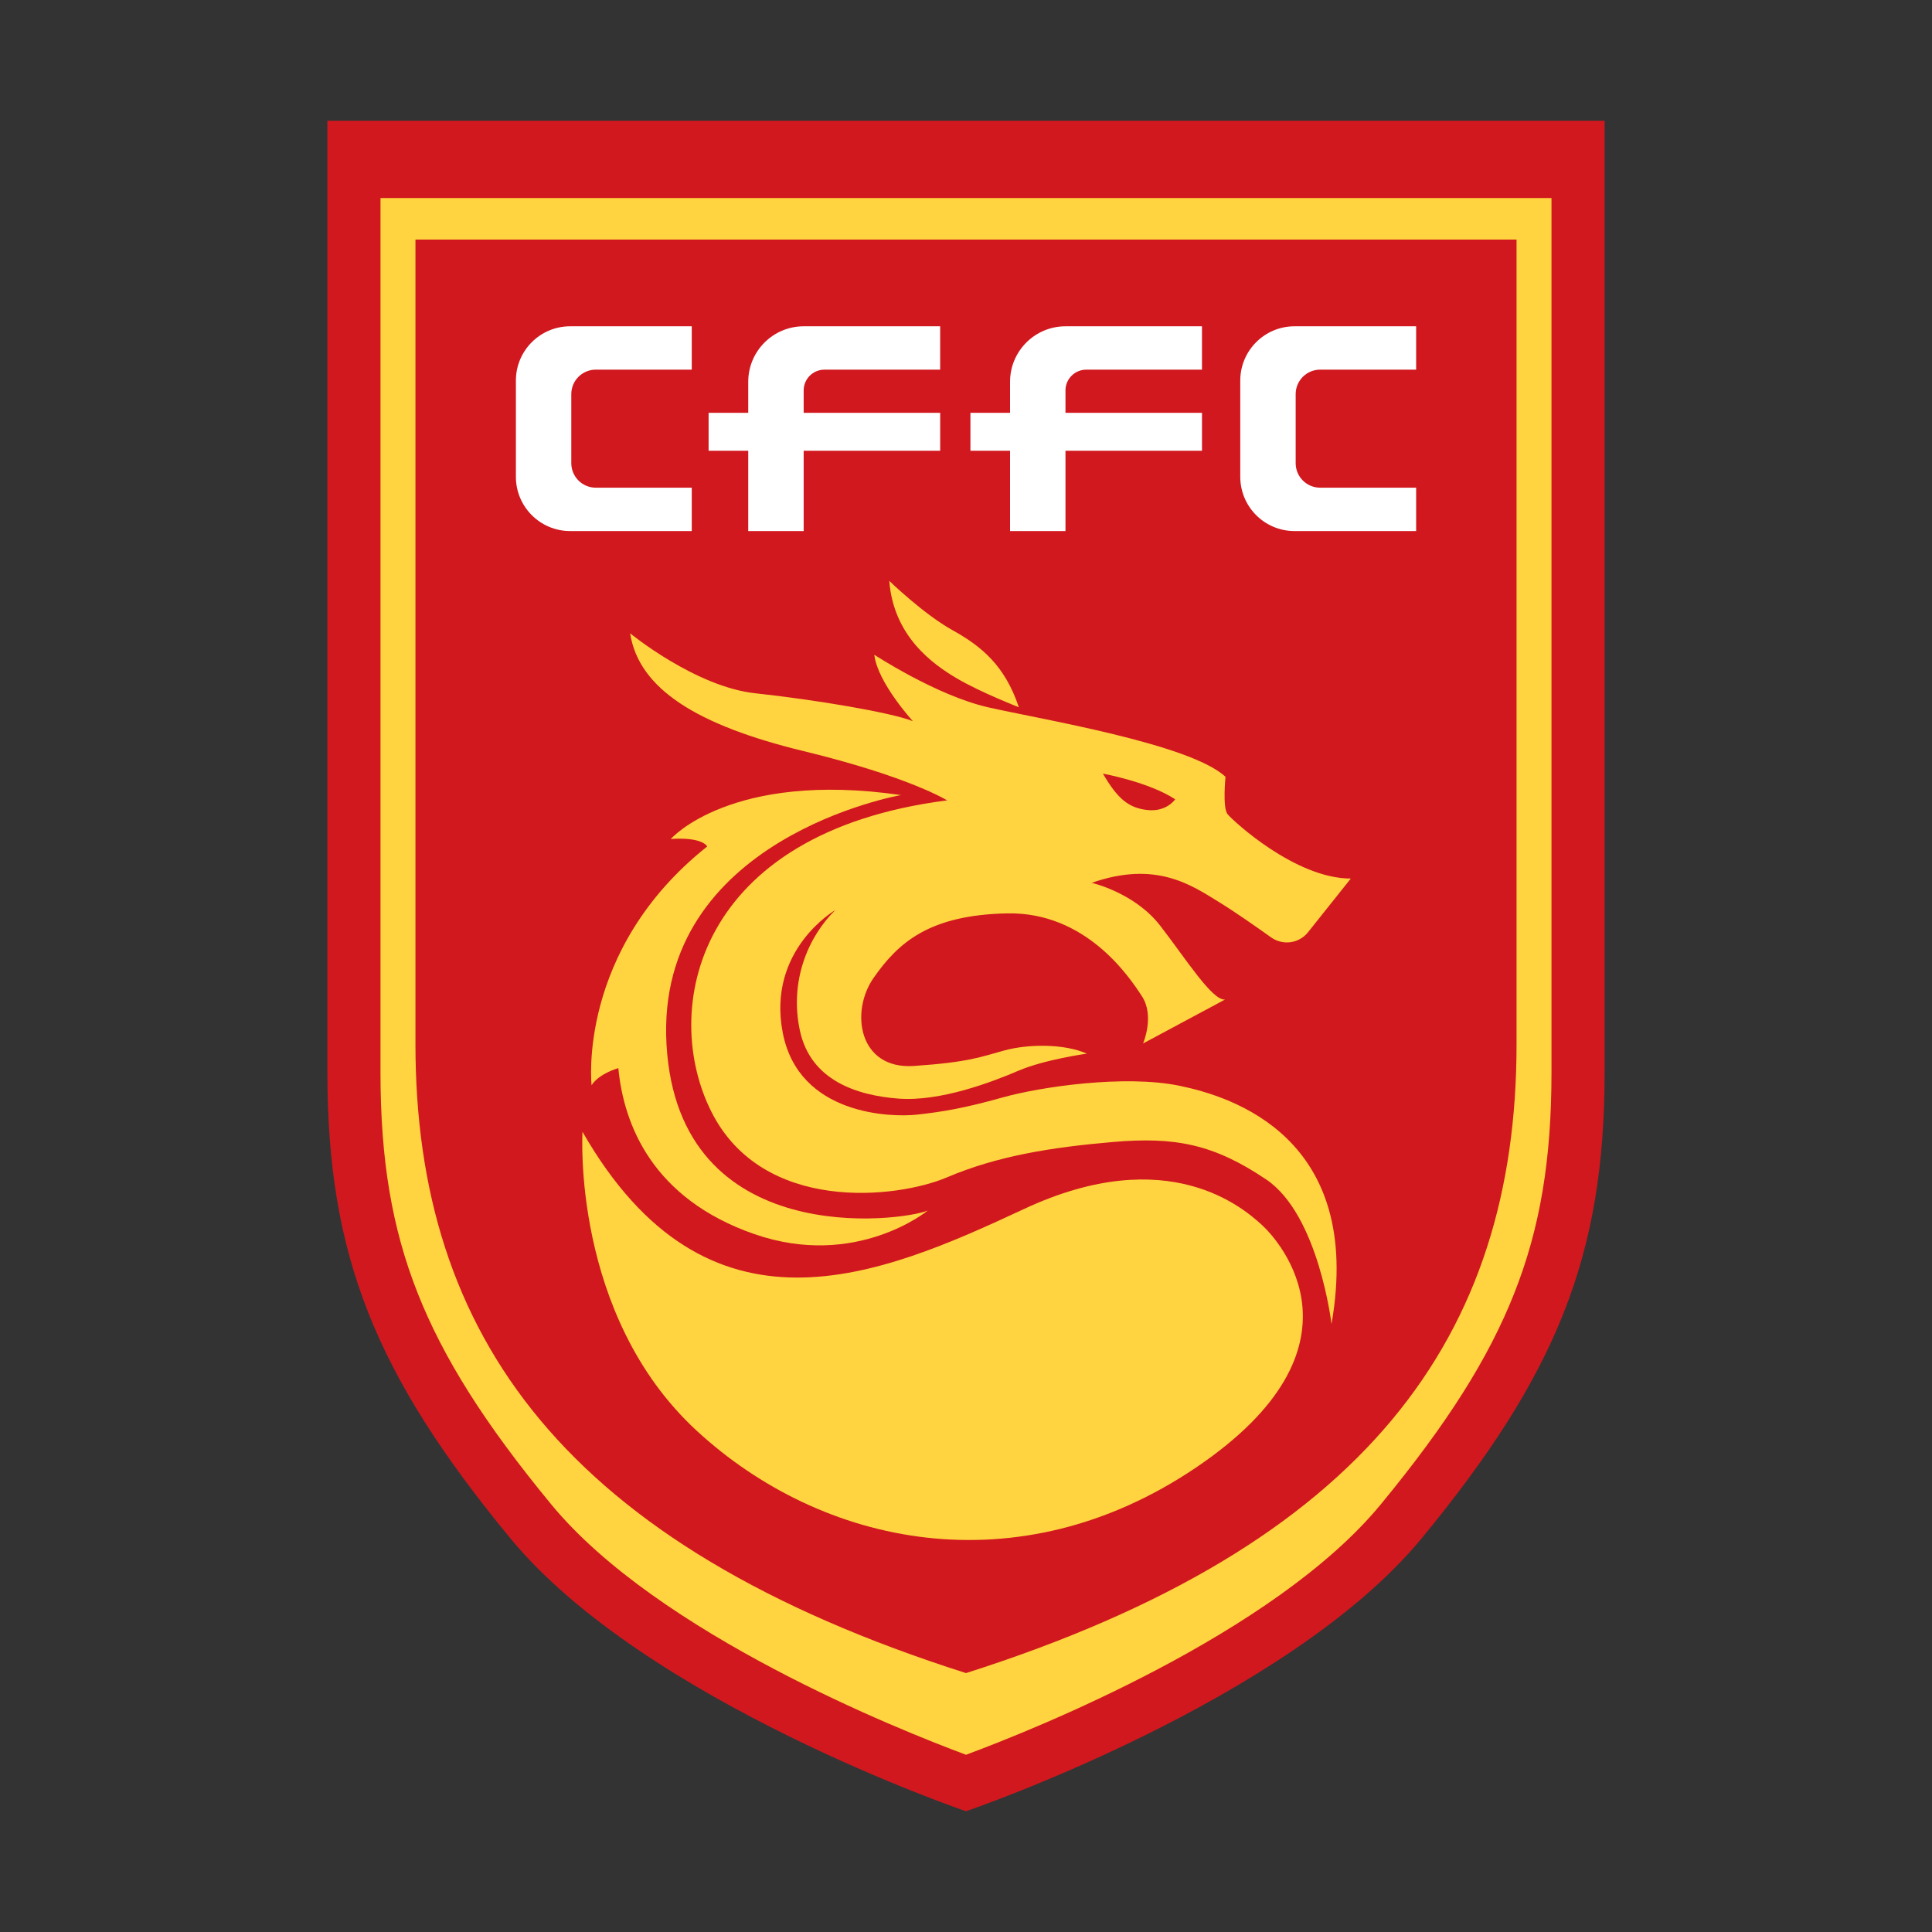 <?xml version="1.0" encoding="utf-8"?>
<!-- Created by @FCLOGO 2021-12-13 15:29:28 . https://fclogo.top/ -->
<!-- FOR PERSONAL USE ONLY NOT FOR COMMERCIAL USE -->
<svg version="1.1" xmlns="http://www.w3.org/2000/svg" xmlns:xlink="http://www.w3.org/1999/xlink" x="0px" y="0px"
	 viewBox="0 0 800 800" style="enable-background:new 0 0 800 800;" xml:space="preserve">
<rect x="0" y="0" width="800" height="800" fill="#333333" stroke="none"/>
<g>
	<path style="fill:#D1181E;" d="M135.56,50c0,0,0,318.23,0,394.05s19.85,125.04,75.71,192.87C267.13,704.76,400,750,400,750
		s132.87-45.24,188.73-113.08c55.87-67.84,75.71-117.05,75.71-192.87s0-394.05,0-394.05H135.56z"/>
	<path style="fill:#FFD440;" d="M407.09,729.17L407.09,729.17C407.1,729.18,407.09,729.17,407.09,729.17z M400.01,726.61
		c-27.49-10.22-127.6-50.07-171.76-103.68c-27.59-33.5-44.65-60.5-55.33-87.54c-10.63-26.93-15.37-55.1-15.37-91.35V82h484.89
		v362.05c0,36.25-4.74,64.42-15.37,91.35c-10.67,27.04-27.73,54.03-55.33,87.54C527.51,676.66,427.5,716.41,400.01,726.61z"/>
	<path style="fill:#D1181E;" d="M172.03,99.2c0,0,0,212.49,0,333.21S233.91,639.91,400,692.79
		c166.09-52.87,227.97-139.67,227.97-260.38s0-333.21,0-333.21L172.03,99.2L172.03,99.2z"/>
</g>
<g>
	<path style="fill:#FFD440;" d="M522.53,507.23c-7.32-6.65-38.57-34.58-98.43-6.65s-131.02,58.53-182.9-31.92
		c0,0-4.66,75.82,47.22,123.71s133.02,65.18,206.84,15.3S529.84,513.88,522.53,507.23z"/>
	<path style="fill:#FFD440;" d="M244.96,449.37c3.1-4.88,11.08-7.09,11.08-7.09c2.22,23.5,14.19,54.09,56.31,68.73
		c42.12,14.63,71.83-9.75,71.83-9.75c-10.64,4.43-103.31,16.85-108.19-68.73s97.1-103.31,97.1-103.31
		c-70.5-10.2-95.33,18.18-95.33,18.18c13.3-0.89,15.08,3.1,15.08,3.1C238.76,393.5,244.96,449.37,244.96,449.37z"/>
	<path style="fill:#FFD440;" d="M396.16,280.88c9.75,5.76,25.72,11.97,25.72,11.97c-5.76-17.29-15.52-25.27-27.49-31.92
		c-11.97-6.65-26.16-20.4-26.16-20.4C370,263.59,386.41,275.12,396.16,280.88z"/>
	<path style="fill:#FFD440;" d="M488.39,449.59c-22.7-4.68-57.64,0.44-73.38,4.88c-15.74,4.43-25.27,5.99-35.47,7.09
		c-10.2,1.11-48.77,0.44-55.42-33.92c-6.65-34.36,21.73-50.77,21.73-50.77c-11.08,10.86-19.07,29.26-14.63,49.88
		c4.43,20.62,23.5,26.82,40.79,28.16c17.29,1.33,38.8-6.87,49.66-11.53c10.86-4.66,28.38-7.09,28.38-7.09
		c-9.53-4.21-24.39-3.99-34.14-1.33s-14.63,4.88-37.47,6.43c-22.83,1.55-26.6-22.39-16.63-36.58s22.61-25.94,55.2-26.6
		c32.59-0.67,50.55,26.16,55.87,34.36s0.44,19.51,0.44,19.51l33.92-18.18c-5.32,0.44-16.18-16.85-26.82-30.59
		c-10.64-13.75-28.38-17.74-28.38-17.74c26.6-9.31,41.24,0.89,52.76,7.98c6.46,3.97,15.14,10.03,21.53,14.6
		c4.86,3.47,11.58,2.53,15.3-2.14l17.71-22.22c-23.06,0-48.77-23.94-50.99-26.6s-0.89-15.52-0.89-15.52
		c-14.63-13.74-77.15-23.94-98.43-28.82s-47-21.73-47-21.73c1.33,11.53,15.96,27.49,15.96,27.49c-8.87-3.55-40.35-8.87-65.18-11.53
		s-51.88-24.83-51.88-24.83c3.55,23.06,27.93,38.13,71.83,48.77c43.9,10.64,59.41,20.4,59.41,20.4
		c-104.2,13.3-118.83,86.9-97.55,129.03c21.28,42.12,76.71,35.91,97.55,27.05s43.01-12.41,68.73-14.63s41.68,0.89,63.4,15.52
		c21.73,14.63,27.05,59.86,27.05,59.86C564.87,470.87,509.89,454.02,488.39,449.59z M486.61,330.98c0,0-3.55,5.32-11.53,4.43
		s-12.41-4.88-18.4-15.08C456.68,320.34,475.97,323.89,486.61,330.98z"/>
</g>
<g>
	<path style="fill:#FFFFFF;" d="M286.44,153.07v-17.96h-50.35c-12.41,0-22.47,10.06-22.47,22.47v39.85
		c0,12.41,10.06,22.47,22.47,22.47h50.35v-17.96H246.7c-5.6,0-10.14-4.54-10.14-10.14v-28.6c0-5.6,4.54-10.14,10.14-10.14
		L286.44,153.07L286.44,153.07z"/>
	<path style="fill:#FFFFFF;" d="M586.39,153.07v-17.96h-50.35c-12.41,0-22.47,10.06-22.47,22.47v39.85
		c0,12.41,10.06,22.47,22.47,22.47h50.35v-17.96h-39.74c-5.6,0-10.14-4.54-10.14-10.14v-28.6c0-5.6,4.54-10.14,10.14-10.14
		L586.39,153.07L586.39,153.07z"/>
	<path style="fill:#FFFFFF;" d="M389.3,153.07v-17.96h-56.49c-12.69,0-22.98,10.29-22.98,22.98v12.85h-16.41v15.71h16.41v33.25
		h22.95v-33.25h56.53v-15.71h-56.53v-9.27c0-4.75,3.85-8.6,8.6-8.6H389.3z"/>
	<path style="fill:#FFFFFF;" d="M497.71,153.07v-17.96h-56.49c-12.69,0-22.98,10.29-22.98,22.98v12.85h-16.41v15.71h16.41v33.25
		h22.95v-33.25h56.53v-15.71h-56.53v-9.27c0-4.75,3.85-8.6,8.6-8.6H497.71z"/>
</g>
</svg>
